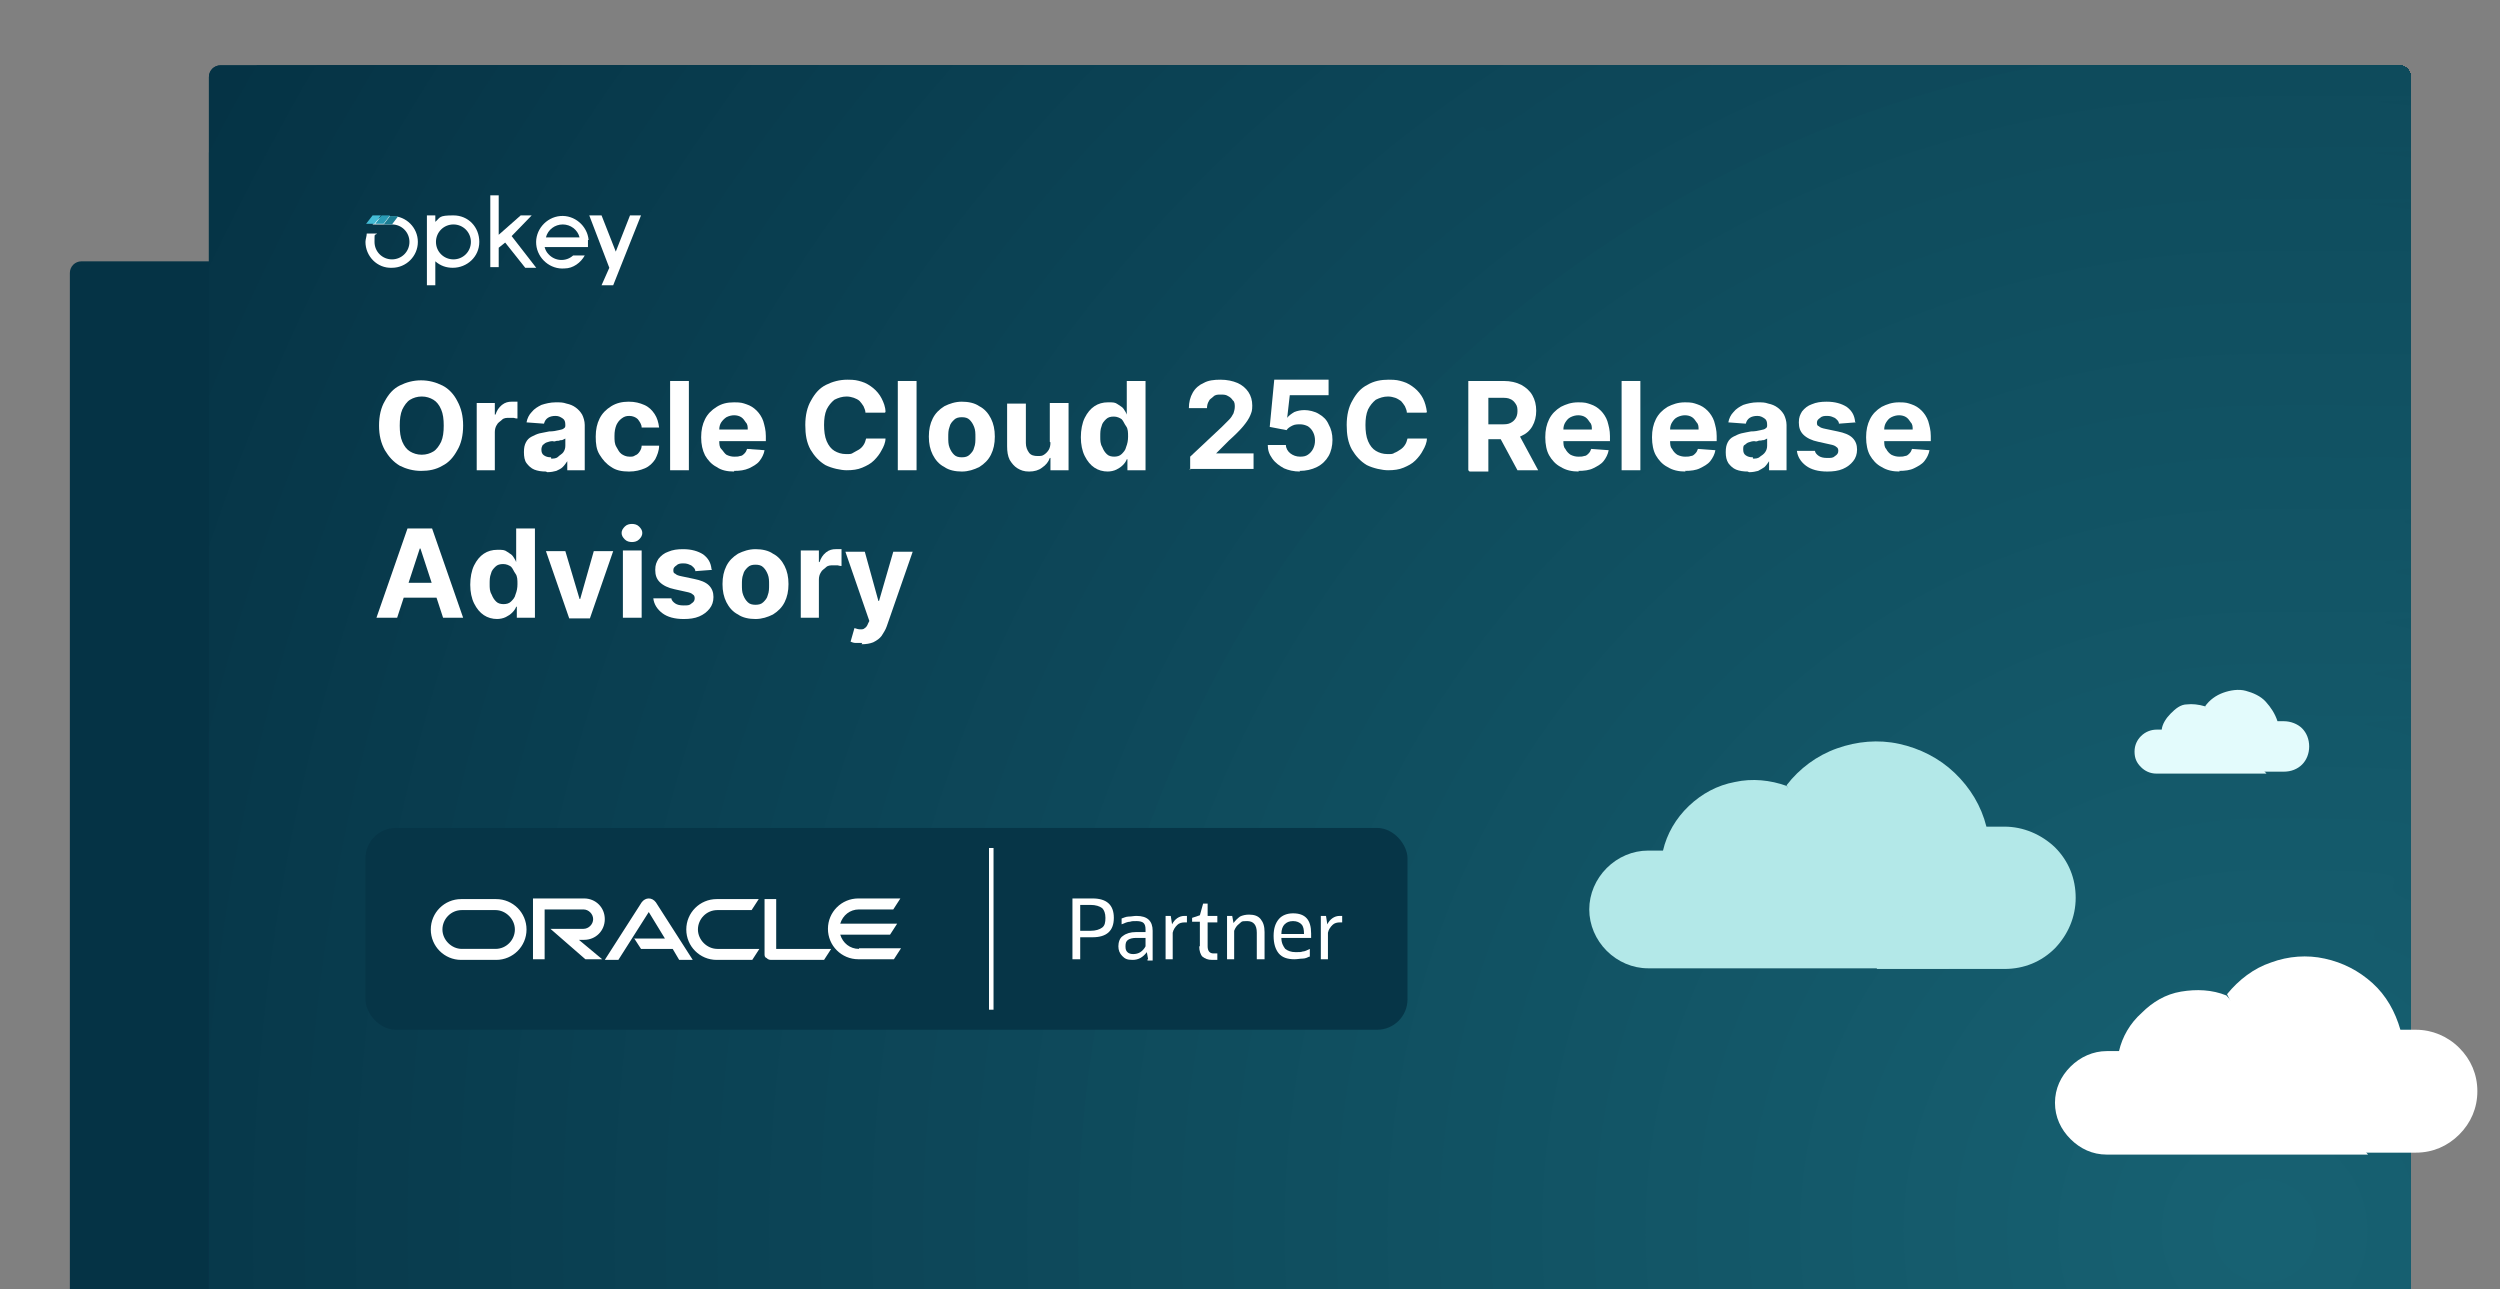 <?xml version="1.0" encoding="UTF-8"?>
<svg id="Layer_1" xmlns="http://www.w3.org/2000/svg" xmlns:xlink="http://www.w3.org/1999/xlink" version="1.1" viewBox="0 0 386.5 199.3">
  <rect x="0" y="0" width="386.5" height="199.3" fill="#808080" stroke="none"/>
  <!-- Generator: Adobe Illustrator 29.6.1, SVG Export Plug-In . SVG Version: 2.1.1 Build 9)  -->
  <defs>
    <style>
      .st0 {
        fill: none;
      }

      .st1 {
        fill: #176172;
      }

      .st2 {
        fill: #135869;
      }

      .st3 {
        fill: #105061;
      }

      .st4 {
        fill-rule: evenodd;
      }

      .st4, .st5 {
        fill: #fff;
      }

      .st6 {
        fill: #07384a;
      }

      .st7 {
        fill: #063648;
      }

      .st8 {
        fill: #053446;
      }

      .st9 {
        fill: #165f70;
      }

      .st10 {
        fill: #0c4456;
      }

      .st11 {
        fill: #115364;
      }

      .st12 {
        fill: #115263;
      }

      .st13 {
        fill: #0d4658;
      }

      .st14 {
        fill: #0f4d5e;
      }

      .st15 {
        fill: #14596a;
      }

      .st16 {
        fill: #083a4c;
      }

      .st17 {
        fill: #0b4254;
      }

      .st18 {
        fill: #0d4759;
      }

      .st19 {
        fill: #0e495b;
      }

      .st20 {
        fill: #299bb5;
      }

      .st21 {
        fill: #053345;
      }

      .st22 {
        fill: #093d4f;
      }

      .st23 {
        fill: #093e50;
      }

      .st24 {
        fill: #155d6e;
      }

      .st25 {
        fill: #155b6c;
      }

      .st26 {
        fill: #115162;
      }

      .st27 {
        fill: #135667;
      }

      .st28 {
        fill: #0b4355;
      }

      .st29 {
        fill: #083b4d;
      }

      .st30 {
        fill: #176071;
      }

      .st31 {
        fill: #0f4c5d;
      }

      .st32 {
        fill: #0b4153;
      }

      .st33 {
        fill: #104f60;
      }

      .st34 {
        fill: #145a6b;
      }

      .st35 {
        fill: #0a3f51;
      }

      .st36 {
        fill: #063547;
      }

      .st37 {
        fill: #155c6d;
      }

      .st38 {
        fill: #135768;
      }

      .st39 {
        fill: #0c4557;
      }

      .st40 {
        fill: #e3fbfc;
      }

      .st41 {
        fill: #125465;
      }

      .st42 {
        fill: #07394b;
      }

      .st43 {
        fill: #093c4e;
      }

      .st44 {
        fill: #0e4b5c;
      }

      .st45 {
        fill: #165e6f;
      }

      .st46 {
        fill: #b3e8e8;
      }

      .st47 {
        fill: #0a4052;
      }

      .st48 {
        fill: #073749;
      }

      .st49 {
        fill: #1c7c92;
      }

      .st50 {
        fill: #125566;
      }

      .st51 {
        fill: #0f4e5f;
      }

      .st52 {
        clip-path: url(#clippath);
      }

      .st53 {
        fill: #0d485a;
      }

      .st54 {
        fill: #44bcd6;
      }
    </style>
    <clipPath id="clippath">
      <path class="st0" d="M372.7,199.5H32.3V11.9c0-1,.8-1.8,1.8-1.8h336.8c1,0,1.8.8,1.8,1.8v187.6h0Z"/>
    </clipPath>
  </defs>
  <path class="st21" d="M341,199.5H10.8V42.2c0-1,.8-1.8,1.8-1.8h326.6c1,0,1.8.8,1.8,1.8v157.3Z"/>
  <g class="st52">
    <g>
      <rect class="st21" x="32.3" y="10.1" width="340.4" height="189.4"/>
      <path class="st21" d="M373.7,190.3v10.2H31.3V15.5h-3.7c1.4-2.6,2.9-5.2,4.3-7.7v1.4h341.8v181.2h0q0-.1,0,0Z"/>
      <path class="st8" d="M373.7,190.3v10.2H31.3V34.7h-4.6c2.5-5.2,5.2-10.4,7.9-15.5,2.8-5.1,5.6-10.1,8.6-15v4.9h330.5v181.2Z"/>
      <path class="st36" d="M373.7,190.3v10.2H31.3V53.7h-4.5c4.4-10.5,9.4-20.7,14.8-30.7s5.5-9.9,8.4-14.7v.7h323.7v181.2h0Z"/>
      <path class="st7" d="M373.7,190.3v10.2H31.3V72.4h-3.3c1.9-5.3,4-10.4,6.1-15.6,4.3-10.3,9.2-20.3,14.4-30,2.6-4.9,5.4-9.6,8.3-14.4,1.4-2.4,2.9-4.7,4.4-7v3.6h312.5v181.2h0Z"/>
      <path class="st48" d="M373.7,190.3v10.2H31.3v-109.8h-1c3.3-10.5,7-20.8,11.3-30.8,8.5-20,18.8-39.1,30.9-56.9v6h301.3v181.2h-.1q0,.1,0,.1Z"/>
      <path class="st6" d="M373.7,190.3v10.2H31.3v-76.1h-1.5c4.4-21.3,10.8-41.8,19-61.4,8.3-19.6,18.4-38.1,30.1-55.5v1.6h294.7v181.2h.1Z"/>
      <path class="st42" d="M373.7,190.3v10.2H31.6v6.2c-.3-5.4-.4-10.9-.4-16.4,0-44,8.9-86,25.1-124.2,8.1-19.1,17.9-37.2,29.4-54.2,1.4-2.1,2.9-4.2,4.4-6.3v3.4h283.7v181.2h-.1Z"/>
      <path class="st16" d="M373.7,190.3v10.2H39.5v5.8c-.3-5.3-.4-10.6-.4-16,0-42.9,8.7-83.8,24.4-121,7.9-18.6,17.5-36.3,28.7-52.8,2.8-4.1,5.7-8.2,8.7-12.2v4.9h272.8v181.2h0q0-.1,0,0Z"/>
      <path class="st29" d="M373.7,190.3v10.2H47.5v5.4c-.3-5.2-.4-10.4-.4-15.6,0-41.8,8.5-81.7,23.8-117.9,7.7-18.1,17-35.4,27.9-51.5,2.7-4,5.5-8,8.4-11.9h266.4v181.2h.1q0,.1,0,.1Z"/>
      <path class="st43" d="M373.7,190.3v10.2H55.4v5c-.3-5-.4-10.1-.4-15.2,0-40.7,8.3-79.5,23.2-114.8,7.5-17.6,16.6-34.4,27.2-50.1s11-15.4,17-22.7v6.5h251.3v181.2h0q0-.1,0,0Z"/>
      <path class="st22" d="M373.7,190.3v10.2H63.4v4.6c-.2-4.9-.4-9.8-.4-14.8,0-39.6,8-77.4,22.6-111.7,7.3-17.2,16.1-33.5,26.5-48.8,5.2-7.6,10.7-15,16.5-22.1v1.4h245.1v181.2Z"/>
      <path class="st23" d="M373.7,190.3v10.2H71.4v4.2c-.2-4.8-.4-9.5-.4-14.4,0-38.5,7.8-75.2,21.9-108.6,7.1-16.7,15.7-32.6,25.7-47.4,5-7.4,10.4-14.6,16.1-21.5s5.8-6.8,8.8-10.1v6.5h230.2v181.2h0q0-.1,0,0Z"/>
      <path class="st35" d="M373.7,190.3v10.2H79.3v3.8c-.2-4.6-.4-9.3-.4-14,0-37.4,7.6-73.1,21.3-105.5,6.9-16.2,15.3-31.6,25-46.1,4.9-7.2,10.1-14.2,15.6-20.9,2.8-3.3,5.6-6.6,8.5-9.8v1.1h224.3v181.2h.1Z"/>
      <path class="st47" d="M373.7,190.3v10.2H87.3v3.3c-.2-4.5-.3-9-.3-13.5,0-72.7,29.5-138.4,77.1-186.1v4.9h209.7v181.2h-.1,0Z"/>
      <path class="st32" d="M373.7,190.3v10.2H95.3v2.9c-.2-4.3-.3-8.7-.3-13.1,0-70.5,28.6-134.3,74.7-180.4,1.4-1.4,2.9-2.9,4.4-4.3v3.5h199.6v181.2h0Z"/>
      <path class="st17" d="M373.7,190.3v10.2H103.2v2.5c-.2-4.2-.3-8.5-.3-12.7,0-68.3,27.7-130.1,72.4-174.8,44.7-44.7,5.7-5.5,8.6-8.2v1.8h189.8v181.2Z"/>
      <path class="st28" d="M373.7,190.3v10.2H111.2v2.1c-.2-4.1-.3-8.2-.3-12.3,0-66.1,26.8-125.9,70.1-169.2,5.4-5.4,11.1-10.6,17-15.4v3.4h175.8v181.2h-.1,0Z"/>
      <path class="st10" d="M373.7,190.3v10.2H119.2v1.7c-.2-3.9-.3-7.9-.3-11.9,0-63.9,25.9-121.7,67.7-163.5,5.2-5.2,10.7-10.2,16.4-14.9,2.9-2.4,5.8-4.6,8.7-6.9v4.1h162v181.2h0Z"/>
      <path class="st39" d="M373.7,190.3v10.2H127.1v1.3c-.2-3.8-.3-7.6-.3-11.5,0-61.7,25-117.5,65.4-157.9,40.4-40.4,21.2-19.2,33-27.3v3.9h148.4v181.2h.1q0,.1,0,0Z"/>
      <path class="st13" d="M373.7,190.3v10.2h-238.6v.9c-.2-3.7-.3-7.4-.3-11.1,0-59.5,24.1-113.3,63.1-152.2,9.7-9.7,20.4-18.6,31.9-26.3,2.9-1.9,5.8-3.8,8.7-5.6v2.9h135.2v181.2h0Z"/>
      <path class="st18" d="M373.7,190.3v10.2h-230.7v.5c-.2-3.5-.3-7.1-.3-10.7,0-57.3,23.2-109.1,60.7-146.6,37.5-37.5,19.7-17.9,30.7-25.3s11.2-7.2,17.1-10.4v1.1h122.4v181.2h.1Z"/>
      <path class="st53" d="M373.7,190.3v10.2h-222.7c-.2-3.3-.3-6.8-.3-10.2,0-55,22.3-104.9,58.4-141,18-18,39.5-32.6,63.4-42.7v2.5h101.2v181.2Z"/>
      <path class="st19" d="M373.7,190.3v10.2h-214.4v4.5c-.1-1.6-.2-3.2-.3-4.9-.2-3.3-.2-6.5-.2-9.8,0-52.8,21.4-100.7,56.1-135.3,17.3-17.3,37.9-31.3,60.8-41,11.4-4.8,23.5-8.6,35.9-11.2v6.3h62.2v181.2h-.1Z"/>
      <path class="st44" d="M373.7,190.3v10.2h-206.5v3.9c-.1-1.6-.2-3.1-.3-4.7-.2-3.1-.2-6.3-.2-9.4,0-101.3,82.1-183.4,183.4-183.4v2.2h23.6v181.2Z"/>
      <path class="st31" d="M373.7,190.3v10.2h-198.5v3.3c-.1-1.5-.2-3-.3-4.5-.2-3-.2-6-.2-9,0-96.9,78.5-175.4,175.4-175.4s12,.3,17.9.9c5.9.6,5.9.7,8.8,1.1h-3.1v173.4h0Z"/>
      <path class="st14" d="M373.7,190.3v10.2h-190.2v6.9c-.6-5.6-.9-11.3-.9-17.1,0-92.5,75-167.5,167.5-167.5s11.5.3,17.1.9c2.8.3,5.6.6,8.4,1.1h-1.9v165.5h0Z"/>
      <path class="st51" d="M373.7,190.3v10.2h-182.3v6.1c-.5-5.4-.8-10.8-.8-16.3,0-88.1,71.4-159.5,159.5-159.5s10.9.3,16.3.8c2.7.3,5.3.6,8,1h-.7v157.6h0q0,.1,0,0Z"/>
      <path class="st33" d="M373.7,190.3v10.2h-174.3v5.3c-.5-5.1-.8-10.3-.8-15.5,0-83.7,67.8-151.5,151.5-151.5s20.7,1.1,30.5,3.1h-6.9v148.4h0Z"/>
      <path class="st3" d="M373.7,190.3v10.2h-166.4v4.5c-.5-4.8-.7-9.7-.7-14.7,0-79.3,64.3-143.5,143.5-143.5s19.6,1,28.9,2.9h-5.3v140.6h0Z"/>
      <path class="st26" d="M373.7,190.3v10.2h-158.5v3.7c-.5-4.6-.7-9.2-.7-13.9,0-74.9,60.7-135.6,135.6-135.6s18.5.9,27.3,2.8h-3.7v132.8Z"/>
      <path class="st12" d="M373.7,190.3v10.2h-150.5v2.8c-.4-4.3-.7-8.6-.7-13,0-70.5,57.1-127.6,127.6-127.6s17.4.9,25.7,2.6h-2.1v125Z"/>
      <path class="st11" d="M373.7,190.3v10.2h-142.6v2c-.4-4-.6-8.1-.6-12.2,0-66.1,53.6-119.6,119.6-119.6s16.3.8,24.1,2.4h-.5v117.2Z"/>
      <path class="st41" d="M373.7,190.3v10.2h-134.7v1.2c-.4-3.8-.6-7.6-.6-11.4,0-61.7,50-111.6,111.6-111.6s15.2.8,22.5,2.3c1.8.4,3.6.8,5.4,1.2h-4.3v108.1h.1Z"/>
      <path class="st50" d="M373.7,190.3v10.2h-126.7v.4c-.4-3.5-.5-7-.5-10.6,0-57.3,46.4-103.7,103.7-103.7s14.1.7,20.9,2.1c1.7.3,3.4.7,5,1.2h-2.3v100.4h-.1Z"/>
      <path class="st27" d="M373.7,190.3v10.2h-118.2v4.4c-.2-1.6-.4-3.2-.6-4.8-.3-3.2-.5-6.5-.5-9.8,0-52.8,42.8-95.7,95.7-95.7s13.1.7,19.3,1.9c3.1.6,6.2,1.4,9.2,2.4h-4.9v91.4h0Z"/>
      <path class="st38" d="M373.7,190.3v10.2h-110.3v3.2c-.2-1.5-.4-2.9-.6-4.4-.3-2.9-.5-5.9-.5-9,0-48.4,39.3-87.7,87.7-87.7s12,.6,17.7,1.8c2.9.6,5.7,1.3,8.4,2.2h-2.5v83.8h.1Z"/>
      <path class="st2" d="M373.7,190.3v10.2h-101.7v5.9c-1.1-5.2-1.6-10.6-1.6-16.1,0-44,35.7-79.7,79.7-79.7s10.9.6,16.1,1.6,5.1,1.2,7.6,2h-.1v76.2h0q0-.1,0,0Z"/>
      <path class="st15" d="M373.7,190.3v10.2h-93.9v4.3c-1-4.7-1.5-9.5-1.5-14.5,0-39.6,32.1-71.8,71.8-71.8s19.3,2,27.9,5.6h-4.3v66.1h0q0,.1,0,.1Z"/>
      <path class="st34" d="M373.7,190.3v10.2h-86.1v2.7c-.8-4.2-1.3-8.5-1.3-12.9,0-35.2,28.6-63.8,63.8-63.8s17.2,1.8,24.8,5h-1.2v58.8h0Z"/>
      <path class="st25" d="M373.7,190.3v10.2h-78.3v1c-.7-3.6-1.1-7.4-1.1-11.2,0-30.8,25-55.8,55.8-55.8s15,1.6,21.7,4.4c1.7.7,3.3,1.5,4.9,2.4h-3v49.1h0q0-.1,0,0Z"/>
      <path class="st37" d="M373.7,190.3v10.2h-69.3v4c-.5-1.5-.9-3-1.2-4.6-.6-3.1-1-6.3-1-9.6,0-26.4,21.4-47.8,47.8-47.8s12.9,1.3,18.6,3.8c2.9,1.2,5.6,2.7,8.1,4.4h-3.1v39.7h.1q0-.1,0,0Z"/>
      <path class="st24" d="M373.7,190.3v10.2h-60.3v5.3c-2-4.8-3.1-10-3.1-15.5,0-22,17.9-39.9,39.9-39.9s21,4.5,28.2,11.7h-4.6v28.2h-.1Z"/>
      <path class="st45" d="M373.7,190.3v10.2h-53v2.2c-1.6-3.8-2.5-8-2.5-12.4,0-17.6,14.3-31.9,31.9-31.9s16.8,3.6,22.6,9.3c2.9,2.9,5.2,6.3,6.8,10.1h-5.8v12.4h0q0,.1,0,0Z"/>
      <path class="st9" d="M374,190.3c0,6.6-2.7,12.6-7,16.9v-6.7h-33.8v6.7c-4.3-4.3-7-10.3-7-16.9,0-13.2,10.7-23.9,23.9-23.9s23.9,10.7,23.9,23.9Z"/>
      <circle class="st30" cx="350.1" cy="190.3" r="15.9"/>
      <circle class="st1" cx="350.1" cy="190.3" r="8"/>
    </g>
  </g>
  <g>
    <path class="st4" d="M60.6,41.4c2.2,0,4-1.8,4-4s-1.8-4-4-4-2.2.5-3,1.3h3c1.5,0,2.7,1.2,2.7,2.7s-1.2,2.7-2.7,2.7-2.7-1.2-2.7-2.7,0-.9.4-1.3h-1.6c0,.4-.2.9-.2,1.3,0,2.2,1.8,4.1,4.1,4h0Z"/>
    <path class="st20" d="M59,33.3h1.3l-1,1.3h-1.3l1-1.3Z"/>
    <path class="st54" d="M57.6,33.3h1.3l-1,1.3h-1.3l1-1.3Z"/>
    <path class="st5" d="M66,44.1h1.3v-3.7c.8.7,1.7,1,2.7,1,2.2,0,4.1-1.7,4.1-4s-1.7-4.1-4-4.1-2,.3-2.8,1v-1h-1.3v10.8h0ZM70.1,40.1c-1.5,0-2.7-1.2-2.7-2.7s1.2-2.7,2.7-2.7,2.7,1.2,2.7,2.7-1.2,2.7-2.7,2.7h0Z"/>
    <path class="st5" d="M81.2,41.4h1.7l-3.8-4.9,3.1-3.2h-1.7l-3.4,3v-6.1h-1.3v11.1h1.3v-3l1-.8s3.1,3.9,3.1,3.9Z"/>
    <path class="st5" d="M91,37.1c-.2-2.2-2.2-3.9-4.4-3.7-2.2.2-3.9,2.2-3.7,4.4.2,2.2,2.2,3.9,4.4,3.7,1.3,0,2.5-.9,3.1-2h-1.8c-1.1,1-2.8.9-3.8-.2h0c-.3-.3-.5-.7-.6-1.1h6.7v-1.1s0,0,.1,0ZM84.4,36.7c.3-1.2,1.4-2,2.6-2s2.3.8,2.6,2h-5.2Z"/>
    <path class="st5" d="M97.4,33.3l-2.2,5.6-2.2-5.6h-1.9l3.1,8.1-1.2,2.7h1.8l4.3-10.8h-1.7Z"/>
    <path class="st49" d="M61.5,33.5l-.9,1.2h-1.3l1-1.3h1.2Z"/>
  </g>
  <g>
    <path class="st46" d="M276.2,121.4c2-2.6,4.7-4.6,7.8-5.7s6.4-1.4,9.6-.7c3.2.7,6.2,2.2,8.6,4.5s4.1,5.1,4.9,8.3h2.8c2.9,0,5.7,1.2,7.8,3.2,2.1,2.1,3.2,4.8,3.2,7.8s-1.2,5.7-3.2,7.8c-2.1,2.1-4.8,3.2-7.8,3.2h-19.7"/>
    <path class="st46" d="M276.2,121.5c-2.5-.9-5.3-1.2-8-.6-2.7.5-5.1,1.8-7.1,3.7-2,1.9-3.4,4.3-4,6.9h-2.3c-2.4,0-4.7,1-6.4,2.7s-2.7,4-2.7,6.4,1,4.7,2.7,6.4,4,2.7,6.4,2.7h46.5"/>
  </g>
  <g>
    <path class="st5" d="M344.3,153.7c1.8-2.2,4.1-4,6.8-4.9,2.7-1,5.6-1.2,8.3-.6,2.8.6,5.3,1.9,7.4,3.8s3.5,4.4,4.3,7.2h2.4c2.5,0,4.9,1,6.7,2.8s2.8,4.1,2.8,6.7-1,4.9-2.8,6.7-4.1,2.8-6.7,2.8h-17.2"/>
    <path class="st5" d="M344.2,153.9c-2.2-.9-4.6-1-7-.6s-4.4,1.6-6.1,3.3c-1.8,1.6-3,3.7-3.5,5.9h-1.9c-2.1,0-4.1.9-5.6,2.4s-2.4,3.4-2.4,5.6.9,4.1,2.4,5.6,3.4,2.4,5.6,2.4h40.4"/>
  </g>
  <g>
    <path class="st40" d="M340.9,109.2c-1-.3-2-.4-2.8-.3-1,0-1.8.7-2.5,1.4s-1.3,1.6-1.4,2.5h-.8c-.8,0-1.7.3-2.4,1-.6.6-1,1.4-1,2.4s.3,1.7,1,2.4c.6.6,1.4,1,2.4,1h17"/>
    <path class="st40" d="M340.9,109.2c.7-1,1.7-1.7,2.8-2.1s2.4-.6,3.5-.3c1.1.3,2.3.8,3.1,1.7s1.4,1.8,1.8,3h1c1,0,2.1.4,2.8,1.1s1.1,1.7,1.1,2.8-.4,2.1-1.1,2.8c-.7.7-1.7,1.1-2.8,1.1h-7.2"/>
  </g>
  <g>
    <rect class="st36" x="56.5" y="128" width="161.1" height="31.2" rx="4.7" ry="4.7"/>
    <g>
      <path class="st5" d="M152.9,131.1v25h.7v-25h-.7Z"/>
      <path class="st5" d="M98,145.1h4.8l-2.5-4.1-4.7,7.4h-2.1l5.7-8.9c.3-.4.7-.6,1.1-.6s.8.2,1.1.6l5.7,8.9h-2.1l-1-1.7h-4.9l-1.1-1.7M120,146.7v-7.7h-1.8v8.5c0,.2,0,.5.3.6.2.2.4.3.7.3h8.2l1.1-1.7h-8.5ZM90.3,145.3c1.8,0,3.2-1.4,3.2-3.2s-1.4-3.2-3.2-3.2h-7.9v9.4h1.8v-7.7h6c.8,0,1.5.7,1.5,1.5s-.7,1.5-1.5,1.5h-5.1l5.4,4.7h2.6l-3.6-3h.8M71.3,148.4c-2.6,0-4.7-2.1-4.7-4.7s2.1-4.7,4.7-4.7h5.4c2.6,0,4.7,2.1,4.7,4.7s-2.1,4.7-4.7,4.7h-5.4ZM76.6,146.7c1.7,0,3-1.4,3-3s-1.4-3-3-3h-5.2c-1.7,0-3,1.4-3,3s1.4,3,3,3h5.2ZM110.8,148.4c-2.6,0-4.7-2.1-4.7-4.7s2.1-4.7,4.7-4.7h6.5l-1.1,1.7h-5.3c-1.7,0-3,1.4-3,3s1.4,3,3,3h6.5l-1.1,1.7h-5.5M132.8,146.7c-1.4,0-2.5-.9-2.9-2.2h7.7l1.1-1.7h-8.8c.4-1.3,1.5-2.2,2.9-2.2h5.3l1.1-1.7h-6.5c-2.6,0-4.7,2.1-4.7,4.7s2.1,4.7,4.7,4.7h5.5l1.1-1.7h-6.5q0,.1,0,0Z"/>
      <path class="st5" d="M165.8,148.3v-9.4h3.1c2.2,0,3.3,1,3.3,3s-1.1,3-3.3,3h-1.9v3.4h-1.2ZM168.6,139.9h-1.6v4h1.6c.8,0,1.4-.2,1.8-.5.4-.3.5-.8.5-1.5s-.2-1.2-.5-1.5c-.4-.3-1-.5-1.8-.5Z"/>
      <path class="st5" d="M177.5,148.3l-.2-1.1c-.6.8-1.3,1.2-2.2,1.2s-1.2-.2-1.6-.6-.6-.9-.6-1.5.2-1.3.7-1.6c.5-.4,1.2-.6,2-.6h1.5v-.4c0-.5-.1-.8-.3-1s-.6-.3-1.1-.3-.7,0-1,.1c-.4,0-.8.2-1.3.4v-.9c.3-.1.7-.3,1.1-.3s.8-.1,1.2-.1c1.7,0,2.5.8,2.5,2.3v4.6h-.8v-.2q.1,0,.1,0ZM175.2,147.5c.4,0,.8-.1,1.1-.3s.6-.5.8-.9v-1.3h-1.4c-.6,0-1,.1-1.3.3s-.4.5-.4,1,.1.7.3.9.5.3.9.3h0Z"/>
      <path class="st5" d="M180.2,148.3v-6.7h.8l.2,1.3c.4-.8,1.1-1.3,1.9-1.3s.3,0,.4,0v1h-.3c-.5,0-.9.1-1.2.4-.3.3-.6.7-.7,1.2v4.1h-1.2.1Z"/>
      <path class="st5" d="M185.5,146.2v-3.7h-1.2v-.6l1.2-.4.5-1.8h.7v1.9h1.5v1h-1.5v3.7c0,.7.3,1.1.9,1.1s.2,0,.3,0h.3v1h-.8c-.7,0-1.1-.2-1.5-.5-.3-.3-.5-.9-.5-1.6h.1q0-.1,0,0Z"/>
      <path class="st5" d="M189.7,148.3v-6.7h.8l.2,1.1c.3-.4.6-.7,1-1,.4-.2.9-.3,1.4-.3.8,0,1.4.2,1.8.7.4.5.6,1.1.6,2v4.2h-1.2v-4.1c0-1.2-.5-1.8-1.5-1.8s-.8.1-1.2.4c-.4.3-.6.6-.8,1.1v4.4h-1.2.1,0Z"/>
      <path class="st5" d="M202.4,147.9c-.2.1-.6.3-1,.3s-.8.1-1.3.1c-1.1,0-1.9-.3-2.4-.9-.5-.6-.8-1.5-.8-2.7s.3-2,.8-2.6,1.3-.9,2.2-.9c1.9,0,2.8,1,2.8,3.1v.7h-4.6c0,.8.3,1.3.6,1.7.4.3.9.5,1.6.5s.8,0,1.1-.1c.3,0,.7-.2,1.1-.4v1h0v.2q-.1,0-.1,0ZM199.9,142.4c-.6,0-1,.2-1.3.5s-.5.8-.5,1.5h3.5c0-.7-.1-1.2-.4-1.5-.3-.3-.7-.5-1.3-.5h0Z"/>
      <path class="st5" d="M204.2,148.3v-6.7h.8l.2,1.3c.4-.8,1.1-1.3,1.9-1.3s.3,0,.4,0v1h-.3c-.5,0-.9.1-1.2.4-.3.3-.6.7-.7,1.2v4.1h-1.2.1Z"/>
    </g>
  </g>
  <g>
    <path class="st5" d="M71.6,65.8c0,1.5-.3,2.8-.9,3.8-.6,1.1-1.3,1.9-2.3,2.4-1,.6-2.1.8-3.3.8s-2.3-.3-3.3-.8c-1-.6-1.7-1.4-2.3-2.4-.6-1.1-.9-2.3-.9-3.8s.3-2.8.9-3.8c.6-1.1,1.3-1.9,2.3-2.4s2.1-.8,3.3-.8,2.3.3,3.3.8,1.8,1.4,2.3,2.4c.6,1.1.9,2.3.9,3.8ZM68.6,65.8c0-1-.1-1.8-.4-2.5-.3-.7-.7-1.2-1.2-1.5s-1.1-.5-1.8-.5-1.3.2-1.8.5c-.5.3-.9.9-1.2,1.5-.3.7-.4,1.5-.4,2.5s.1,1.8.4,2.5c.3.7.7,1.2,1.2,1.5.5.3,1.1.5,1.8.5s1.3-.2,1.8-.5c.5-.3.9-.9,1.2-1.5.3-.7.4-1.5.4-2.5Z"/>
    <path class="st5" d="M73.7,72.7v-10.4h2.8v1.8h.1c.2-.6.5-1.1,1-1.5s1-.5,1.5-.5.3,0,.5,0c.2,0,.3,0,.4,0v2.6c-.1,0-.3,0-.6-.1-.2,0-.5,0-.7,0-.4,0-.8,0-1.1.3s-.6.4-.8.8c-.2.3-.3.7-.3,1.1v5.9h-2.9Z"/>
    <path class="st5" d="M84.4,72.9c-.7,0-1.3-.1-1.8-.3s-.9-.6-1.2-1-.4-1-.4-1.7.1-1.1.3-1.5c.2-.4.5-.7.9-.9.4-.2.8-.4,1.2-.5.5-.1,1-.2,1.5-.3.6,0,1.1-.1,1.5-.2s.6-.1.8-.3c.2-.1.2-.3.2-.5h0c0-.5-.1-.8-.4-1s-.6-.4-1.1-.4-.9.1-1.2.3c-.3.2-.5.5-.6.9l-2.7-.2c.1-.6.4-1.2.8-1.6.4-.5.9-.8,1.5-1.1.6-.2,1.4-.4,2.2-.4s1.1,0,1.7.2c.5.1,1,.3,1.4.6.4.3.7.6,1,1.1.2.4.4,1,.4,1.6v7h-2.7v-1.4h0c-.2.3-.4.6-.7.9s-.6.4-1,.6c-.4.1-.8.2-1.4.2ZM85.2,70.9c.4,0,.8,0,1.1-.3s.6-.4.8-.7c.2-.3.3-.6.3-1v-1.1c0,0-.2.1-.4.2s-.3,0-.5.1-.4,0-.6.1-.4,0-.5,0c-.3,0-.6.1-.9.2-.3.1-.4.3-.6.4-.1.2-.2.4-.2.7,0,.4.1.7.4.9.3.2.6.3,1.1.3Z"/>
    <path class="st5" d="M97.2,72.9c-1.1,0-2-.2-2.7-.7-.8-.5-1.3-1.1-1.8-1.9s-.6-1.7-.6-2.8.2-2,.6-2.8,1-1.4,1.8-1.9c.8-.5,1.7-.7,2.7-.7s1.7.2,2.4.5c.7.3,1.2.8,1.6,1.4.4.6.6,1.3.7,2.1h-2.7c0-.5-.3-.9-.6-1.3-.3-.3-.8-.5-1.3-.5s-.8.1-1.2.4-.6.6-.8,1c-.2.5-.3,1-.3,1.7s0,1.2.3,1.7.4.8.8,1.1c.3.2.7.4,1.2.4s.6,0,.9-.2c.3-.1.5-.3.7-.6.2-.3.3-.6.3-.9h2.7c0,.8-.3,1.5-.6,2.1-.4.6-.9,1.1-1.6,1.4-.7.3-1.5.5-2.4.5Z"/>
    <path class="st5" d="M106.5,58.9v13.8h-2.9v-13.8h2.9Z"/>
    <path class="st5" d="M113.5,72.9c-1.1,0-2-.2-2.7-.7-.8-.4-1.4-1.1-1.8-1.8-.4-.8-.6-1.7-.6-2.8s.2-2,.6-2.8c.4-.8,1-1.4,1.8-1.9s1.6-.7,2.7-.7,1.3.1,1.9.3c.6.2,1.1.5,1.6,1,.4.4.8,1,1,1.6.2.7.4,1.4.4,2.3v.8h-8.8v-1.8h6c0-.4,0-.8-.3-1.1-.2-.3-.4-.6-.7-.8-.3-.2-.7-.3-1.1-.3s-.8.1-1.2.3c-.3.2-.6.5-.8.8-.2.3-.3.7-.3,1.1v1.7c0,.5,0,1,.3,1.3s.5.7.8.9c.4.2.8.3,1.2.3s.6,0,.9-.1c.3,0,.5-.2.7-.4.2-.2.3-.4.4-.7l2.7.2c-.1.6-.4,1.2-.8,1.7-.4.5-1,.8-1.6,1.1-.7.3-1.4.4-2.3.4Z"/>
    <path class="st5" d="M136.8,63.8h-3c0-.4-.2-.7-.3-1-.2-.3-.4-.6-.6-.8s-.6-.4-.9-.5c-.3-.1-.7-.2-1.1-.2-.7,0-1.3.2-1.9.5-.5.4-.9.9-1.2,1.5-.3.7-.4,1.5-.4,2.4s.1,1.8.4,2.5c.3.7.7,1.2,1.2,1.5.5.3,1.1.5,1.8.5s.8,0,1.1-.2.6-.3.9-.5.5-.4.7-.7c.2-.3.3-.6.4-1h3c0,.6-.3,1.3-.6,1.8-.3.6-.7,1.1-1.2,1.6-.5.5-1.1.8-1.8,1.1-.7.3-1.5.4-2.4.4s-2.3-.3-3.3-.8c-1-.6-1.7-1.4-2.3-2.4-.6-1.1-.8-2.3-.8-3.8s.3-2.8.9-3.8c.6-1.1,1.3-1.9,2.3-2.4s2.1-.8,3.3-.8,1.5.1,2.2.3c.7.2,1.3.6,1.8,1s1,1,1.3,1.6c.3.6.6,1.3.6,2.1Z"/>
    <path class="st5" d="M141.7,58.9v13.8h-2.9v-13.8h2.9Z"/>
    <path class="st5" d="M148.7,72.9c-1,0-2-.2-2.7-.7-.8-.4-1.4-1.1-1.8-1.9-.4-.8-.6-1.7-.6-2.8s.2-2,.6-2.8c.4-.8,1-1.4,1.8-1.9.8-.4,1.7-.7,2.7-.7s2,.2,2.7.7c.8.4,1.4,1.1,1.8,1.9.4.8.6,1.7.6,2.8s-.2,2-.6,2.8c-.4.8-1,1.4-1.8,1.9-.8.4-1.7.7-2.7.7ZM148.7,70.7c.5,0,.9-.1,1.2-.4.3-.3.6-.6.7-1.1.2-.5.2-1,.2-1.6s0-1.1-.2-1.6c-.2-.5-.4-.8-.7-1.1s-.7-.4-1.2-.4-.9.1-1.2.4-.6.6-.7,1.1c-.2.5-.2,1-.2,1.6s0,1.1.2,1.6c.2.5.4.8.7,1.1.3.3.7.4,1.2.4Z"/>
    <path class="st5" d="M162.3,68.3v-6h2.9v10.4h-2.8v-1.9h-.1c-.2.6-.6,1.1-1.2,1.5-.5.4-1.2.6-2,.6s-1.3-.2-1.8-.5-.9-.8-1.2-1.3c-.3-.6-.4-1.3-.4-2.1v-6.6h2.9v6.1c0,.6.2,1.1.5,1.5.3.4.8.5,1.3.5s.7,0,1-.2.5-.4.7-.7c.2-.3.3-.7.3-1.2Z"/>
    <path class="st5" d="M171.3,72.9c-.8,0-1.5-.2-2.1-.6-.6-.4-1.1-1-1.5-1.8-.4-.8-.6-1.8-.6-2.9s.2-2.2.6-3,.9-1.4,1.5-1.8c.6-.4,1.3-.6,2.1-.6s1.1,0,1.5.3.7.4.9.7c.2.3.4.6.5.9h0v-5.2h2.9v13.8h-2.8v-1.7h-.1c-.1.3-.3.6-.6.9s-.6.5-1,.7-.9.3-1.4.3ZM172.2,70.6c.5,0,.9-.1,1.2-.4.3-.3.6-.6.7-1.1.2-.5.3-1,.3-1.6s0-1.2-.3-1.6-.4-.8-.7-1.1c-.3-.2-.7-.4-1.2-.4s-.9.1-1.2.4-.6.6-.7,1.1c-.2.5-.2,1-.2,1.6s0,1.1.3,1.6c.2.5.4.8.7,1.1.3.3.7.4,1.2.4Z"/>
    <path class="st5" d="M184,72.7v-2.1l4.9-4.6c.4-.4.8-.8,1.1-1.1.3-.3.5-.6.7-1,.1-.3.2-.7.2-1s0-.8-.3-1c-.2-.3-.4-.5-.8-.7-.3-.2-.7-.2-1.1-.2s-.8,0-1.1.3-.6.4-.7.7c-.2.3-.3.7-.3,1.1h-2.8c0-.9.2-1.7.6-2.4.4-.7,1-1.2,1.7-1.5.7-.4,1.6-.5,2.6-.5s1.9.2,2.6.5c.7.3,1.3.8,1.7,1.4.4.6.6,1.3.6,2.1s-.1,1-.3,1.5c-.2.5-.6,1.1-1.1,1.7-.5.6-1.3,1.4-2.2,2.2l-2,2h0c0,0,5.8,0,5.8,0v2.4h-9.9Z"/>
    <path class="st5" d="M201,72.9c-1,0-1.8-.2-2.5-.5-.7-.4-1.3-.8-1.8-1.5s-.7-1.3-.7-2.1h2.8c0,.5.3,1,.7,1.3.4.3.9.5,1.5.5s.9-.1,1.2-.3.6-.5.8-.9.3-.8.3-1.3-.1-.9-.3-1.3c-.2-.4-.5-.7-.8-.9-.4-.2-.8-.3-1.2-.3-.4,0-.8,0-1.2.2s-.7.4-.9.7l-2.6-.5.7-7.3h8.4v2.4h-6l-.4,3.5h0c.2-.3.6-.6,1.1-.9.5-.2,1-.3,1.6-.3s1.6.2,2.2.6c.7.4,1.2.9,1.5,1.6.4.7.6,1.5.6,2.4,0,.9-.2,1.8-.6,2.5-.4.7-1,1.3-1.8,1.7-.8.4-1.7.6-2.7.6Z"/>
    <path class="st5" d="M220.5,63.8h-3c0-.4-.2-.7-.3-1-.2-.3-.4-.6-.6-.8-.3-.2-.6-.4-.9-.5-.3-.1-.7-.2-1.1-.2-.7,0-1.3.2-1.9.5-.5.4-.9.9-1.2,1.5-.3.7-.4,1.5-.4,2.4s.1,1.8.4,2.5c.3.7.7,1.2,1.2,1.5.5.3,1.1.5,1.8.5s.8,0,1.1-.2c.3-.1.6-.3.9-.5s.5-.4.7-.7c.2-.3.3-.6.4-1h3c0,.6-.3,1.3-.6,1.8-.3.6-.7,1.1-1.2,1.6-.5.5-1.1.8-1.8,1.1s-1.5.4-2.4.4-2.3-.3-3.3-.8c-1-.6-1.7-1.4-2.3-2.4-.6-1.1-.8-2.3-.8-3.8s.3-2.8.9-3.8c.6-1.1,1.3-1.9,2.3-2.4,1-.6,2.1-.8,3.3-.8s1.5.1,2.2.3c.7.2,1.3.6,1.8,1,.5.4,1,1,1.3,1.6.3.6.5,1.3.6,2.1Z"/>
    <path class="st5" d="M227,72.7v-13.8h5.5c1,0,1.9.2,2.7.6.7.4,1.3.9,1.7,1.6.4.7.6,1.5.6,2.4s-.2,1.7-.6,2.4c-.4.7-1,1.2-1.7,1.5-.7.4-1.7.5-2.7.5h-3.6v-2.3h3.2c.6,0,1,0,1.4-.2.4-.2.6-.4.8-.7.2-.3.3-.7.3-1.1s0-.8-.3-1.2c-.2-.3-.5-.6-.8-.7-.4-.2-.8-.2-1.4-.2h-2v11.4h-2.9ZM234.4,66.4l3.4,6.3h-3.2l-3.4-6.3h3.2Z"/>
    <path class="st5" d="M244.1,72.9c-1.1,0-2-.2-2.8-.7-.8-.4-1.4-1.1-1.8-1.8s-.6-1.7-.6-2.8.2-2,.6-2.8,1-1.4,1.8-1.9c.8-.4,1.6-.7,2.7-.7s1.3.1,1.9.3,1.1.5,1.6,1c.4.4.8,1,1,1.6.2.7.4,1.4.4,2.3v.8h-8.8v-1.8h6c0-.4,0-.8-.3-1.1-.2-.3-.4-.6-.7-.8-.3-.2-.7-.3-1.1-.3s-.8.1-1.2.3-.6.5-.8.8c-.2.3-.3.7-.3,1.1v1.7c0,.5,0,1,.3,1.3.2.4.5.7.8.9.4.2.8.3,1.2.3s.6,0,.9-.1c.3,0,.5-.2.7-.4.2-.2.3-.4.4-.7l2.7.2c-.1.6-.4,1.2-.8,1.7s-1,.8-1.6,1.1-1.4.4-2.3.4Z"/>
    <path class="st5" d="M253.6,58.9v13.8h-2.9v-13.8h2.9Z"/>
    <path class="st5" d="M260.6,72.9c-1.1,0-2-.2-2.8-.7-.8-.4-1.4-1.1-1.8-1.8s-.6-1.7-.6-2.8.2-2,.6-2.8,1-1.4,1.8-1.9c.8-.4,1.6-.7,2.7-.7s1.3.1,1.9.3,1.1.5,1.6,1c.4.4.8,1,1,1.6.2.7.4,1.4.4,2.3v.8h-8.8v-1.8h6c0-.4,0-.8-.3-1.1-.2-.3-.4-.6-.7-.8-.3-.2-.7-.3-1.1-.3s-.8.1-1.2.3-.6.5-.8.8c-.2.3-.3.7-.3,1.1v1.7c0,.5,0,1,.3,1.3.2.4.5.7.8.9.4.2.8.3,1.2.3s.6,0,.9-.1c.3,0,.5-.2.7-.4.2-.2.3-.4.4-.7l2.7.2c-.1.6-.4,1.2-.8,1.7s-1,.8-1.6,1.1-1.4.4-2.3.4Z"/>
    <path class="st5" d="M270.2,72.9c-.7,0-1.3-.1-1.8-.3-.5-.2-.9-.6-1.2-1-.3-.5-.4-1-.4-1.7s.1-1.1.3-1.5c.2-.4.5-.7.9-.9.4-.2.8-.4,1.2-.5s1-.2,1.5-.3c.6,0,1.1-.1,1.5-.2s.6-.1.8-.3c.2-.1.2-.3.2-.5h0c0-.5-.1-.8-.4-1s-.6-.4-1.1-.4-.9.1-1.2.3-.5.5-.6.9l-2.7-.2c.1-.6.4-1.2.8-1.6.4-.5.9-.8,1.5-1.1.6-.2,1.4-.4,2.2-.4s1.1,0,1.7.2c.5.1,1,.3,1.4.6.4.3.7.6,1,1.1.2.4.4,1,.4,1.6v7h-2.7v-1.4h0c-.2.3-.4.6-.7.9-.3.2-.6.4-1,.6-.4.1-.8.2-1.4.2ZM271,70.9c.4,0,.8,0,1.1-.3.3-.2.6-.4.8-.7.2-.3.3-.6.3-1v-1.1c0,0-.2.1-.4.2s-.3,0-.5.1c-.2,0-.4,0-.6.1s-.4,0-.5,0c-.3,0-.6.1-.9.2-.3.1-.4.3-.6.4s-.2.4-.2.7c0,.4.1.7.4.9.3.2.6.3,1.1.3Z"/>
    <path class="st5" d="M286.9,65.3l-2.6.2c0-.2-.1-.4-.3-.6s-.3-.3-.6-.4c-.2-.1-.5-.2-.9-.2s-.8,0-1.1.3c-.3.2-.5.4-.5.7s0,.5.3.6c.2.2.5.3,1,.4l1.9.4c1,.2,1.8.5,2.3,1,.5.5.7,1.1.7,1.8s-.2,1.3-.6,1.8c-.4.5-.9.9-1.6,1.2s-1.5.4-2.4.4c-1.4,0-2.5-.3-3.3-.9-.8-.6-1.3-1.4-1.4-2.3h2.8c0,.3.3.6.6.8s.7.3,1.3.3.9,0,1.2-.3c.3-.2.5-.4.5-.8,0-.3-.1-.5-.3-.6-.2-.2-.5-.3-1-.4l-1.8-.4c-1-.2-1.8-.6-2.3-1.1-.5-.5-.7-1.1-.7-1.9s.2-1.2.5-1.7c.4-.5.9-.9,1.5-1.1.7-.3,1.4-.4,2.3-.4,1.3,0,2.3.3,3.1.8.8.6,1.2,1.3,1.3,2.3Z"/>
    <path class="st5" d="M293.7,72.9c-1.1,0-2-.2-2.8-.7-.8-.4-1.4-1.1-1.8-1.8s-.6-1.7-.6-2.8.2-2,.6-2.8,1-1.4,1.8-1.9c.8-.4,1.6-.7,2.7-.7s1.3.1,1.9.3,1.1.5,1.6,1c.4.4.8,1,1,1.6.2.7.4,1.4.4,2.3v.8h-8.8v-1.8h6c0-.4,0-.8-.3-1.1-.2-.3-.4-.6-.7-.8-.3-.2-.7-.3-1.1-.3s-.8.1-1.2.3-.6.5-.8.8c-.2.3-.3.7-.3,1.1v1.7c0,.5,0,1,.3,1.3.2.4.5.7.8.9.4.2.8.3,1.2.3s.6,0,.9-.1c.3,0,.5-.2.7-.4.2-.2.3-.4.4-.7l2.7.2c-.1.6-.4,1.2-.8,1.7s-1,.8-1.6,1.1-1.4.4-2.3.4Z"/>
    <path class="st5" d="M61.3,95.5h-3.1l4.8-13.8h3.8l4.8,13.8h-3.1l-3.5-10.7h-.1l-3.5,10.7ZM61.1,90.1h7.4v2.3h-7.4v-2.3Z"/>
    <path class="st5" d="M76.9,95.7c-.8,0-1.5-.2-2.1-.6-.6-.4-1.1-1-1.5-1.8-.4-.8-.6-1.8-.6-2.9s.2-2.2.6-3,.9-1.4,1.5-1.8c.6-.4,1.3-.6,2.1-.6s1.1,0,1.5.3.7.4.9.7c.2.3.4.6.5.9h0v-5.2h2.9v13.8h-2.8v-1.7h-.1c-.1.3-.3.6-.6.9s-.6.5-1,.7-.9.3-1.4.3ZM77.8,93.4c.5,0,.9-.1,1.2-.4.3-.3.6-.6.7-1.1.2-.5.3-1,.3-1.6s0-1.2-.3-1.6-.4-.8-.7-1.1c-.3-.2-.7-.4-1.2-.4s-.9.1-1.2.4-.6.6-.7,1.1c-.2.5-.2,1-.2,1.6s0,1.1.3,1.6c.2.5.4.8.7,1.1.3.3.7.4,1.2.4Z"/>
    <path class="st5" d="M94.8,85.2l-3.6,10.4h-3.2l-3.6-10.4h3l2.2,7.4h.1l2.1-7.4h3Z"/>
    <path class="st5" d="M97.7,83.8c-.4,0-.8-.1-1.1-.4-.3-.3-.5-.6-.5-1s.2-.7.5-1c.3-.3.7-.4,1.1-.4s.8.1,1.1.4c.3.3.5.6.5,1s-.2.7-.5,1c-.3.3-.7.4-1.1.4ZM96.3,95.5v-10.4h2.9v10.4h-2.9Z"/>
    <path class="st5" d="M110.1,88.1l-2.6.2c0-.2-.1-.4-.3-.6s-.3-.3-.6-.4c-.2-.1-.5-.2-.9-.2s-.8,0-1.1.3c-.3.2-.5.4-.5.7s0,.5.3.6c.2.2.5.3,1,.4l1.9.4c1,.2,1.8.5,2.3,1,.5.5.7,1.1.7,1.8s-.2,1.3-.6,1.8c-.4.5-.9.9-1.6,1.2s-1.5.4-2.4.4c-1.4,0-2.5-.3-3.3-.9-.8-.6-1.3-1.4-1.4-2.3h2.8c0,.3.3.6.6.8.3.2.7.3,1.3.3s.9,0,1.2-.3c.3-.2.5-.4.5-.8,0-.3-.1-.5-.3-.6-.2-.2-.5-.3-1-.4l-1.8-.4c-1-.2-1.8-.6-2.3-1.1-.5-.5-.7-1.1-.7-1.9s.2-1.2.5-1.7c.4-.5.9-.9,1.5-1.1.7-.3,1.4-.4,2.3-.4,1.3,0,2.3.3,3.1.8.8.6,1.2,1.3,1.3,2.3Z"/>
    <path class="st5" d="M116.8,95.7c-1,0-2-.2-2.7-.7-.8-.4-1.4-1.1-1.8-1.9-.4-.8-.6-1.7-.6-2.8s.2-2,.6-2.8c.4-.8,1-1.4,1.8-1.9.8-.4,1.7-.7,2.7-.7s2,.2,2.7.7c.8.4,1.4,1.1,1.8,1.9.4.8.6,1.7.6,2.8s-.2,2-.6,2.8c-.4.8-1,1.4-1.8,1.9-.8.4-1.7.7-2.7.7ZM116.8,93.5c.5,0,.9-.1,1.2-.4.3-.3.6-.6.7-1.1.2-.5.2-1,.2-1.6s0-1.1-.2-1.6c-.2-.5-.4-.8-.7-1.1s-.7-.4-1.2-.4-.9.1-1.2.4-.6.6-.7,1.1c-.2.5-.2,1-.2,1.6s0,1.1.2,1.6c.2.5.4.8.7,1.1.3.3.7.4,1.2.4Z"/>
    <path class="st5" d="M123.8,95.5v-10.4h2.8v1.8h.1c.2-.6.5-1.1,1-1.5s1-.5,1.5-.5.3,0,.5,0c.2,0,.3,0,.4,0v2.6c-.1,0-.3,0-.6-.1-.2,0-.5,0-.7,0-.4,0-.8,0-1.1.3s-.6.4-.8.8c-.2.3-.3.7-.3,1.1v5.9h-2.9Z"/>
    <path class="st5" d="M133.3,99.4c-.4,0-.7,0-1,0-.3,0-.6-.1-.8-.2l.6-2.1c.3.1.6.2.9.2.3,0,.5,0,.7-.2.2-.1.4-.4.5-.7l.2-.4-3.7-10.7h3l2.1,7.6h.1l2.2-7.6h3l-4,11.5c-.2.6-.5,1-.8,1.5-.3.4-.7.7-1.3,1-.5.2-1.1.3-1.8.3Z"/>
  </g>
</svg>